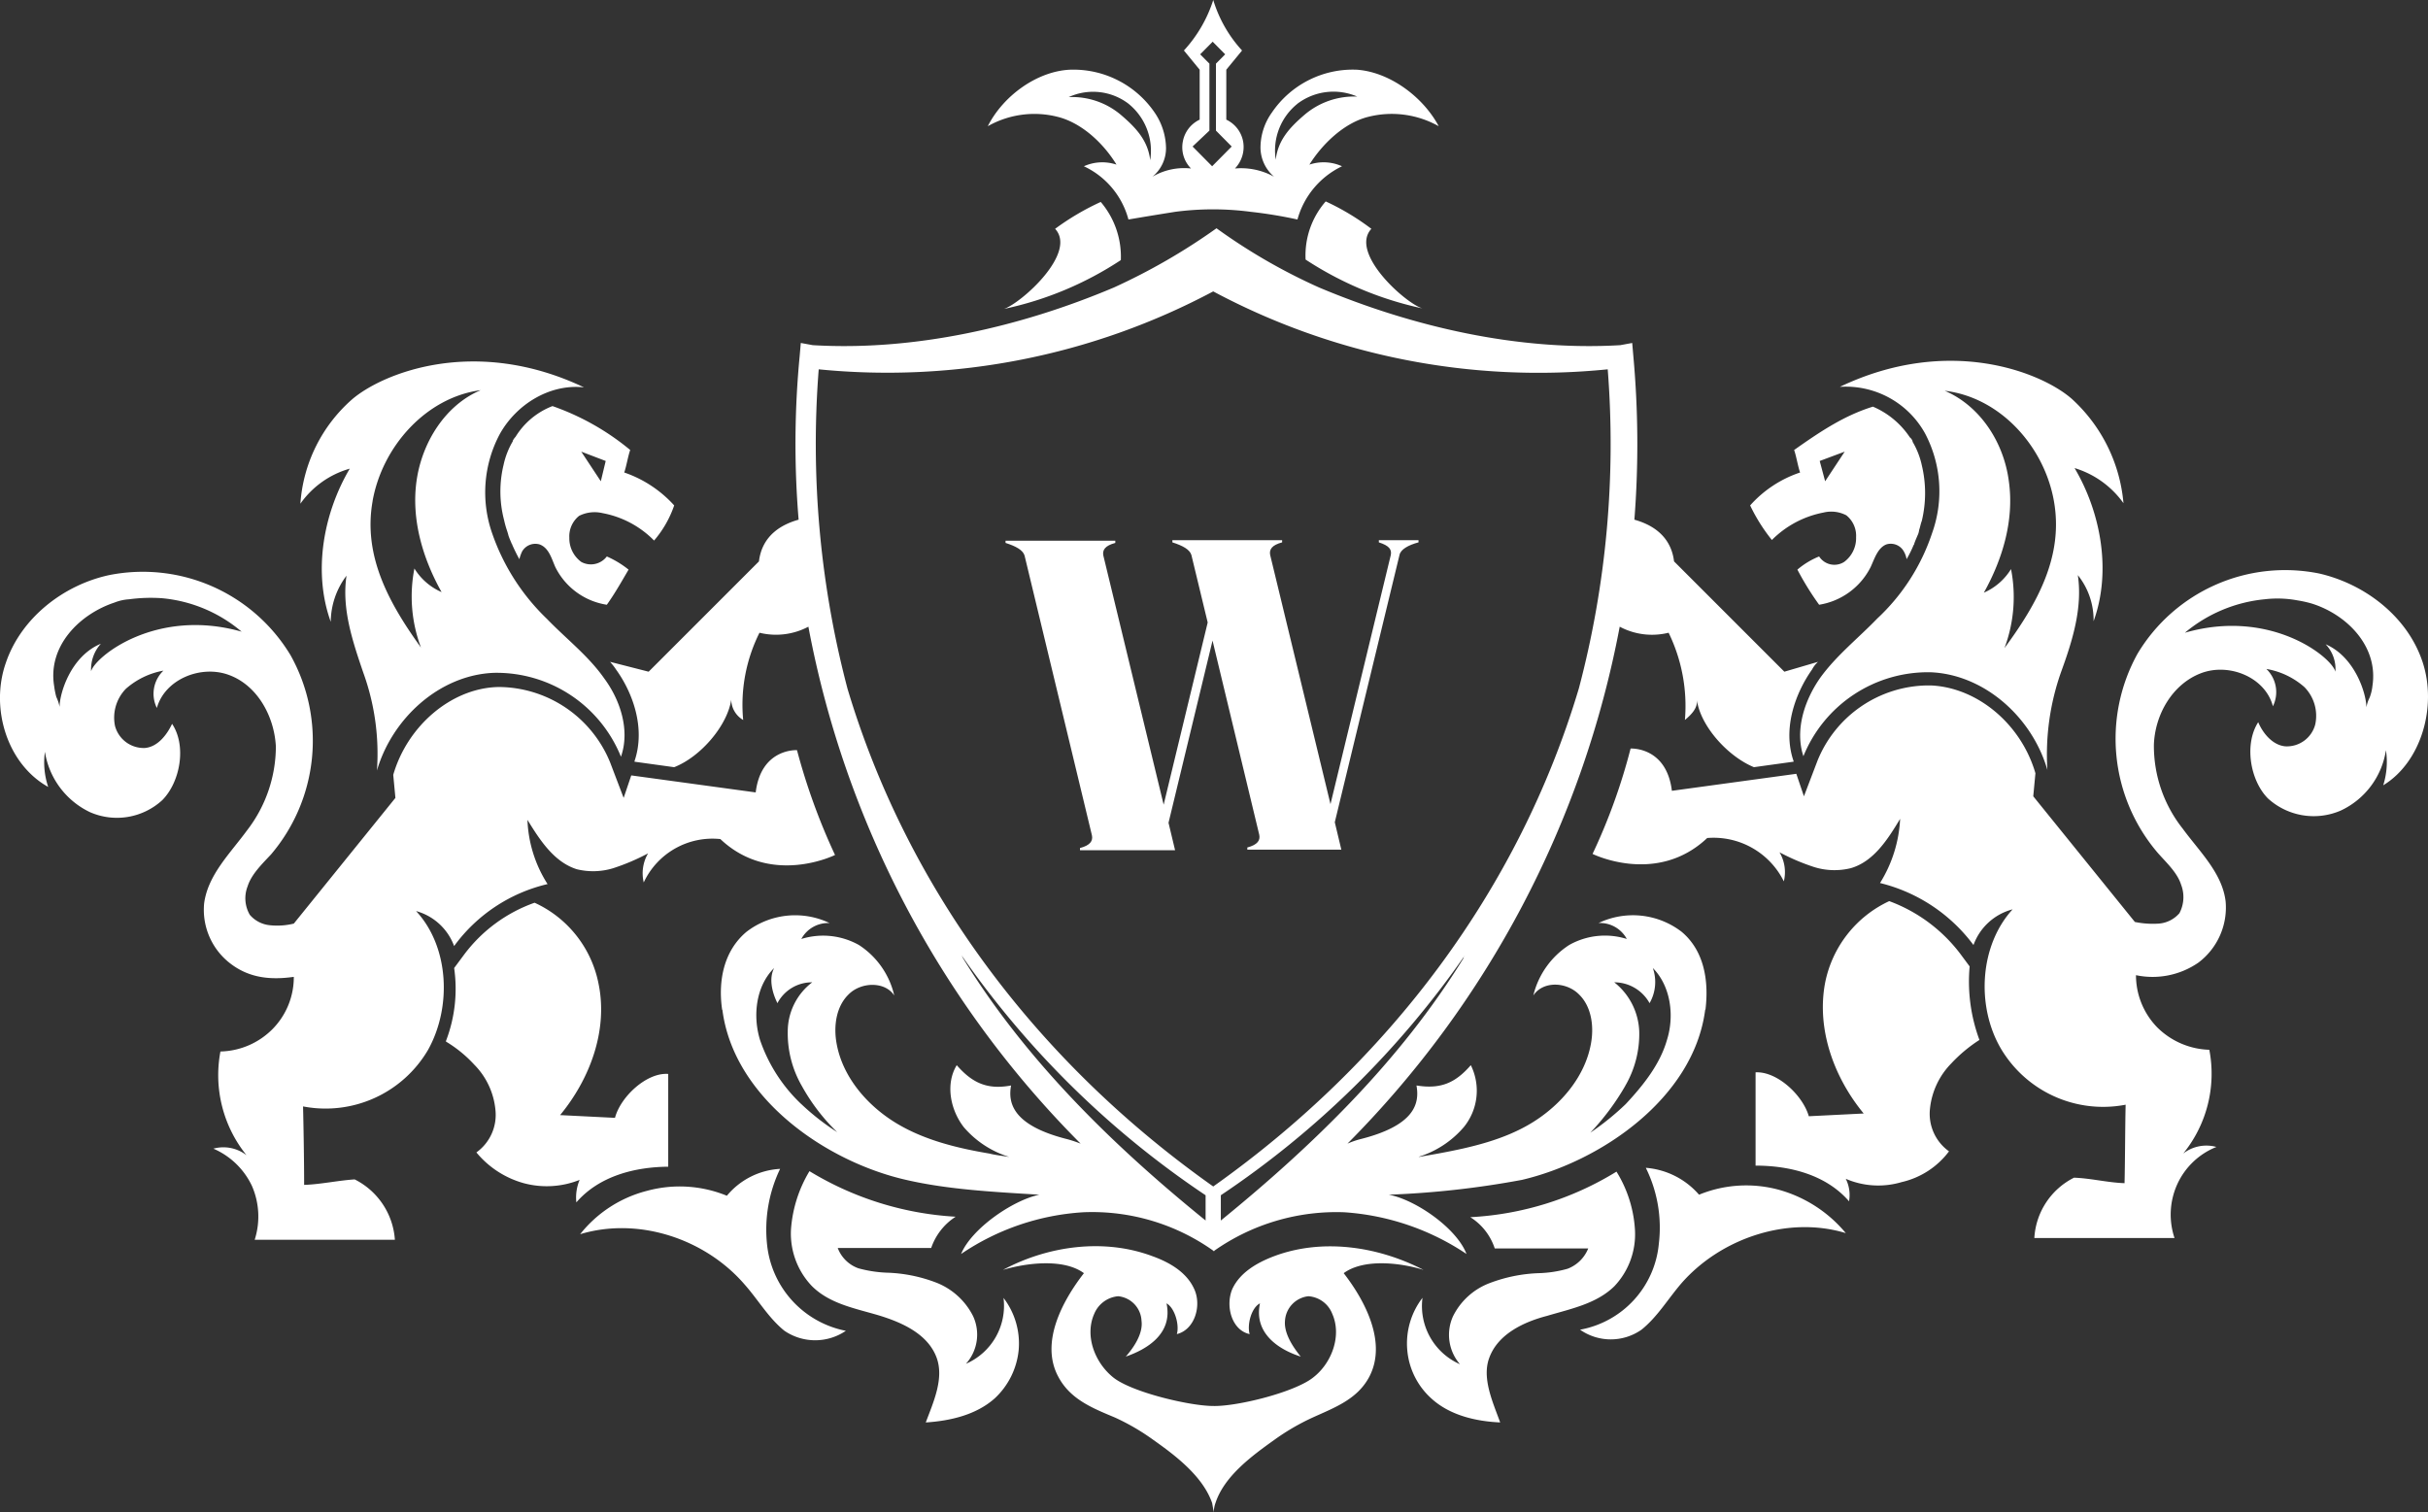 <svg xmlns="http://www.w3.org/2000/svg" width="296.439" height="184.675" viewBox="0 0 296.439 184.675"><rect x="0" y="0" width="296.439" height="184.675" fill="#333333" stroke="none"/><g id="Group_51730" data-name="Group 51730" transform="translate(-6246.05 -9929.662)"><g id="Group_48609" data-name="Group 48609" transform="translate(6246.05 9929.662)"><path id="Path_50522" data-name="Path 50522" d="M-119.94-393.864a12.1,12.1,0,0,1,6.3-3.351,3.981,3.981,0,0,1,2.786.335,3.2,3.2,0,0,1,1.194,2.68,3.608,3.608,0,0,1-1.46,3.015,2.213,2.213,0,0,1-3.052-.67,9.717,9.717,0,0,0-2.654,1.608,35.4,35.4,0,0,0,2.654,4.289,8.544,8.544,0,0,0,6.3-4.624c.464-1.005.862-2.345,1.924-2.747a1.826,1.826,0,0,1,2.123.871,2.811,2.811,0,0,1,.332.938,14.117,14.117,0,0,0,.862-1.742c.066-.067.066-.067.066-.134.133-.4.265-.67.4-1.005a1.982,1.982,0,0,0,.2-.67c.133-.4.2-.8.332-1.139a14.571,14.571,0,0,0,0-6.768,9.636,9.636,0,0,0-1.128-2.881v-.067a1.026,1.026,0,0,0-.332-.469,10.233,10.233,0,0,0-4.512-3.752c-3.45,1.072-6.3,2.948-9.62,5.294.265.737.464,2.01.73,2.747a14.178,14.178,0,0,0-6.1,4.02A21.438,21.438,0,0,0-119.94-393.864Zm8.89-10.788-2.388,3.618-.663-2.479Zm9.819-2.211a15.137,15.137,0,0,1,.862,12.129,25.02,25.02,0,0,1-6.7,10.453c-2.322,2.412-4.976,4.49-6.966,7.237-1.924,2.747-3.118,6.366-2.057,9.582a16.414,16.414,0,0,1,15.525-10.252c6.568.268,12.407,5.495,14.264,11.928a30.251,30.251,0,0,1,1.659-11.928c1.393-3.819,2.654-7.84,2.057-11.861a8.772,8.772,0,0,1,1.924,5.629c2.189-6.031.929-13.2-2.322-18.7a11.356,11.356,0,0,1,5.971,4.289,19.526,19.526,0,0,0-6.3-12.732c-3.649-3.216-14.994-7.84-28.329-1.474A11.055,11.055,0,0,1-101.231-406.863Zm15.724,8.242c1.194,6.7-1.99,12.464-6.037,17.958a17.733,17.733,0,0,0,.8-9.649,7.338,7.338,0,0,1-3.317,2.881c2.322-4.154,3.715-8.912,3.052-13.6-.6-4.691-3.45-9.18-7.829-11.056C-92.075-411.286-86.7-405.322-85.507-398.621Zm44.982,19.567c-1.858-5.495-7.033-9.448-12.606-10.721a21.014,21.014,0,0,0-22.159,9.783,21.444,21.444,0,0,0,2.455,24.324c1.062,1.206,2.388,2.412,2.853,3.886a4.206,4.206,0,0,1-.2,3.485,3.7,3.7,0,0,1-2.521,1.273,10.9,10.9,0,0,1-2.919-.2l-12.407-15.345.265-2.814c-1.725-5.964-7.033-10.453-12.738-10.721h-.531a14.689,14.689,0,0,0-13.335,9.18l-1.659,4.356-.929-2.747-15.193,2.077c-.663-5.428-5.042-5.16-5.042-5.16a71.975,71.975,0,0,1-4.644,12.866s7.829,3.887,14-1.943a9.573,9.573,0,0,1,9.355,5.294,4.756,4.756,0,0,0-.531-3.551,26.119,26.119,0,0,0,4.246,1.809,8.332,8.332,0,0,0,4.445.134c2.786-.8,4.511-3.484,6.037-6.031a16.259,16.259,0,0,1-2.455,7.84,20.214,20.214,0,0,1,11.411,7.572,6.947,6.947,0,0,1,4.777-4.356c-4.047,4.423-4.445,11.794-1.46,16.953a14.5,14.5,0,0,0,15.259,6.9c-.066,2.747-.066,6.9-.133,9.582-2.057-.067-4.113-.6-6.17-.67a8.805,8.805,0,0,0-4.843,7.371h17.117a8.976,8.976,0,0,1,.332-6.567,8.865,8.865,0,0,1,4.777-4.557,4.608,4.608,0,0,0-4.047.8,15.433,15.433,0,0,0,3.185-12.665A9.414,9.414,0,0,1-72.9-334.36a9.134,9.134,0,0,1-2.587-6.366,9.832,9.832,0,0,0,7.63-1.541,8.421,8.421,0,0,0,3.317-7.438c-.4-3.484-3.185-6.1-5.241-8.912A16.274,16.274,0,0,1-73.3-368.87c.133-3.685,2.256-7.371,5.706-8.711s7.9.469,8.824,4.021a3.912,3.912,0,0,0-.8-4.557,9.39,9.39,0,0,1,4.644,2.211,5,5,0,0,1,1.327,4.557,3.581,3.581,0,0,1-3.649,2.68c-1.526-.134-2.72-1.541-3.317-2.948-1.725,2.68-1,7.1,1.194,9.314a8.3,8.3,0,0,0,8.89,1.474A9.748,9.748,0,0,0-44.97-368.2a9.446,9.446,0,0,1-.332,4.288C-40.658-366.725-38.667-373.56-40.525-379.055Zm-6.1,3.082a5.641,5.641,0,0,1-.332,1.34,4.29,4.29,0,0,0-.4,1.206c0-1.675-1.393-6.165-4.976-7.706a4.381,4.381,0,0,1,1.194,3.35c-.464-1.809-7.961-7.773-18.378-4.758a17.85,17.85,0,0,1,9.753-4.087,13.238,13.238,0,0,1,3.981.134,14.077,14.077,0,0,1,1.791.4C-49.747-384.751-45.833-380.864-46.629-375.972ZM-94.6-332.819a17.985,17.985,0,0,0-3.45,2.881,9.239,9.239,0,0,0-2.587,5.495,5.634,5.634,0,0,0,2.322,5.227,10,10,0,0,1-5.772,3.753,10.008,10.008,0,0,1-6.834-.4,4.39,4.39,0,0,1,.4,2.747c-2.786-3.216-7.165-4.356-11.411-4.356v-11.391c2.654-.134,5.772,2.814,6.5,5.361l6.7-.335c-3.649-4.423-5.772-10.319-4.711-15.948a13.989,13.989,0,0,1,7.829-9.984,19.227,19.227,0,0,1,8.625,6.366l1.194,1.608A20.5,20.5,0,0,0-94.6-332.819ZM-172.22-304.34c2.654,3.418,5.308,8.51,3.118,12.665-1.46,2.747-4.246,3.753-6.9,4.959a27.9,27.9,0,0,0-4.711,2.747c-2.72,1.943-6.1,4.423-7.165,7.706a3.433,3.433,0,0,0-.2,1.139c-.066-.4-.133-.737-.2-1.139-1.128-3.283-4.511-5.83-7.165-7.706a27.212,27.212,0,0,0-4.71-2.747c-2.72-1.139-5.44-2.211-6.9-4.959-2.256-4.154.464-9.247,3.118-12.665-2.455-1.809-6.966-1.273-9.885-.4,5.507-2.948,12.34-3.887,18.245-1.675,2.057.737,4.18,1.943,5.109,4.02.929,2.01.066,4.959-2.123,5.495.332-1.139-.265-3.216-1.261-3.753.8,3.753-2.455,5.629-4.976,6.5,1-1.139,2.123-2.814,1.924-4.356a3.16,3.16,0,0,0-2.853-3.015,3.491,3.491,0,0,0-2.919,2.144c-1.194,2.68.066,5.964,2.322,7.773s9.355,3.484,12.207,3.484c2.919.067,9.952-1.675,12.207-3.484,2.256-1.742,3.516-5.093,2.322-7.773a3.376,3.376,0,0,0-2.919-2.144,3.215,3.215,0,0,0-2.853,3.015c-.133,1.541,1,3.216,1.924,4.356-2.521-.8-5.772-2.747-4.976-6.5-1.061.536-1.592,2.613-1.261,3.753-2.189-.469-2.986-3.417-2.123-5.495.929-2.01,2.986-3.216,5.109-4.02,5.9-2.211,12.672-1.206,18.245,1.675C-165.254-305.614-169.765-306.15-172.22-304.34Zm17.78,10.319c-.929,2.479.4,5.361,1.327,7.907-2.986-.134-6.17-.871-8.426-2.948a8.98,8.98,0,0,1-2.919-5.9,9.142,9.142,0,0,1,1.858-6.366,7.767,7.767,0,0,0,4.578,8.108,5.484,5.484,0,0,1-.862-5.83,8.227,8.227,0,0,1,4.511-4.087,18.626,18.626,0,0,1,6.037-1.206,14.292,14.292,0,0,0,3.45-.536,4.4,4.4,0,0,0,2.521-2.479h-11.411a7.123,7.123,0,0,0-2.985-3.819,37.738,37.738,0,0,0,17.847-5.562,15.167,15.167,0,0,1,2.256,7.1,9.217,9.217,0,0,1-2.521,6.9c-2.189,2.144-5.308,2.747-8.227,3.618C-150.26-298.377-153.378-296.9-154.439-294.021Zm43.522-15.211c-7.033-2.144-15.259.6-20.1,6.165-1.659,1.943-2.919,4.088-4.843,5.629a6.539,6.539,0,0,1-7.5,0,11.77,11.77,0,0,0,9.62-10.52,16.448,16.448,0,0,0-1.592-9.247,9.6,9.6,0,0,1,6.5,3.284,15.189,15.189,0,0,1,9.753-.6A16.275,16.275,0,0,1-110.917-309.232Zm-157.9-100.982a9.131,9.131,0,0,0-4.511,3.753,2.034,2.034,0,0,0-.332.469v.067a9.636,9.636,0,0,0-1.128,2.881,13.77,13.77,0,0,0,.066,6.768,11.311,11.311,0,0,0,.332,1.206c.066.2.133.4.2.67.133.4.265.67.4,1.005a.209.209,0,0,1,.066.134c.265.6.531,1.139.862,1.742a4.839,4.839,0,0,1,.332-.938,1.86,1.86,0,0,1,2.123-.871c1.128.4,1.46,1.675,1.924,2.747a8.455,8.455,0,0,0,6.3,4.624c1-1.407,1.791-2.814,2.654-4.289a11.717,11.717,0,0,0-2.654-1.608,2.446,2.446,0,0,1-3.118.67,3.571,3.571,0,0,1-1.46-2.948,3.2,3.2,0,0,1,1.194-2.68,4.212,4.212,0,0,1,2.853-.335,11.854,11.854,0,0,1,6.3,3.35,13.1,13.1,0,0,0,2.455-4.289,14.581,14.581,0,0,0-6.1-4.021c.265-.737.464-2.01.73-2.747A30.728,30.728,0,0,0-268.818-410.214Zm5.9,9.18-2.388-3.618,2.985,1.139Zm-30.651-1.541c-3.251,5.495-4.511,12.665-2.322,18.7a9.442,9.442,0,0,1,1.924-5.629c-.6,4.021.73,7.974,2.057,11.86a29.092,29.092,0,0,1,1.659,11.928c1.858-6.366,7.63-11.659,14.264-11.928A16.38,16.38,0,0,1-260.459-367.4c1.128-3.216-.066-6.9-2.057-9.582-1.924-2.747-4.644-4.825-6.966-7.237a26.392,26.392,0,0,1-6.7-10.453,15.147,15.147,0,0,1,.929-12.128c2.057-3.686,6.17-6.165,10.283-5.7-13.4-6.366-24.68-1.675-28.329,1.474a18.661,18.661,0,0,0-6.3,12.732A11.062,11.062,0,0,1-293.565-402.575Zm2.786,3.953c1.194-6.7,6.568-12.665,13.2-13.536-4.312,1.809-7.165,6.366-7.829,11.056s.73,9.448,3.052,13.6a7.339,7.339,0,0,1-3.317-2.881,17.734,17.734,0,0,0,.8,9.649C-288.788-386.158-291.973-391.92-290.778-398.621Zm9.952,54.344a19.678,19.678,0,0,1,11.411-7.572,15.582,15.582,0,0,1-2.455-7.84c1.526,2.479,3.251,5.16,6.037,6.031a8.37,8.37,0,0,0,4.445-.134,26.094,26.094,0,0,0,4.246-1.809,4.8,4.8,0,0,0-.531,3.551,9.26,9.26,0,0,1,9.355-5.294c6.17,5.83,14,1.943,14,1.943a76.891,76.891,0,0,1-4.644-12.8s-4.379-.268-5.042,5.16l-15.193-2.077-.929,2.747-1.659-4.356a14.775,14.775,0,0,0-13.269-9.18h-.531c-5.639.2-10.947,4.758-12.672,10.721l.265,2.814L-300.4-347.025a8.486,8.486,0,0,1-2.919.2,3.68,3.68,0,0,1-2.455-1.273,4.009,4.009,0,0,1-.265-3.484c.464-1.474,1.791-2.747,2.853-3.886a21.422,21.422,0,0,0,2.388-24.324,21.059,21.059,0,0,0-22.159-9.783c-5.573,1.206-10.748,5.227-12.606,10.721-1.924,5.495.133,12.33,5.175,15.144a9.4,9.4,0,0,1-.4-4.289,9.862,9.862,0,0,0,5.507,7.371,8.188,8.188,0,0,0,8.824-1.474c2.189-2.211,2.986-6.634,1.194-9.314-.663,1.407-1.791,2.814-3.317,2.948a3.632,3.632,0,0,1-3.649-2.68A5.055,5.055,0,0,1-320.9-375.7a9.475,9.475,0,0,1,4.578-2.211,3.912,3.912,0,0,0-.8,4.557c1-3.551,5.44-5.294,8.824-4.021,3.45,1.273,5.507,5.026,5.706,8.711a16.8,16.8,0,0,1-3.516,10.252c-2.057,2.814-4.777,5.428-5.241,8.912a8.264,8.264,0,0,0,3.317,7.438c2.256,1.675,4.777,1.943,7.63,1.541a9.016,9.016,0,0,1-2.588,6.366,9.242,9.242,0,0,1-6.369,2.747,15.553,15.553,0,0,0,3.185,12.665,4.608,4.608,0,0,0-4.047-.8,9.233,9.233,0,0,1,4.711,4.557,9.323,9.323,0,0,1,.332,6.567h17.117a8.921,8.921,0,0,0-4.909-7.371c-2.057.134-4.113.6-6.17.67,0-2.747-.066-6.9-.133-9.582a14.5,14.5,0,0,0,15.259-6.9c2.919-5.227,2.587-12.6-1.46-16.953A6.9,6.9,0,0,1-280.827-344.277Zm-44.319-33.571a4.649,4.649,0,0,1,1.194-3.35c-3.715,1.541-5.042,6.1-5.042,7.706a5.119,5.119,0,0,0-.4-1.206,9.574,9.574,0,0,1-.265-1.34c-.8-4.892,3.118-8.778,7.364-10.185a5.766,5.766,0,0,1,1.791-.4,19.783,19.783,0,0,1,3.981-.134,17.451,17.451,0,0,1,9.753,4.087C-317.184-385.622-324.614-379.658-325.145-377.849Zm63.359-1.139a7.351,7.351,0,0,1,.73.938c1.99,2.747,3.649,7.1,2.256,11.19v.067l4.843.67c3.251-1.273,6.5-5.093,6.966-8.242a2.932,2.932,0,0,0,1.46,2.479,19.667,19.667,0,0,1,1.99-10.654,8.455,8.455,0,0,0,5.971-.737,121,121,0,0,0,33.239,63.122,14.826,14.826,0,0,0-1.592-.536c-6.7-1.675-7.3-4.423-6.9-6.567-2.853.536-4.711-.268-6.635-2.479-1.393,2.278-.8,5.428.863,7.572a11.9,11.9,0,0,0,5.507,3.619h-.066c-.8-.134-1.526-.2-2.322-.4-3.981-.67-8.094-1.675-11.544-3.819s-6.369-5.562-7.1-9.582c-.4-2.144-.066-4.556,1.46-6.031,1.526-1.541,4.445-1.608,5.573.134a10.005,10.005,0,0,0-4.312-6.165,8.928,8.928,0,0,0-7.033-.737,3.711,3.711,0,0,1,3.45-1.943,9.749,9.749,0,0,0-10.151,1.072c-2.786,2.345-3.45,5.964-2.986,9.381,0,.134.066.134.066.268,1.46,10.721,12.672,18.427,22.425,20.639,5.241,1.206,10.881,1.474,16.255,1.809-3.251.67-8.293,4.154-9.554,7.237A29.771,29.771,0,0,1-204-311.778a25.528,25.528,0,0,1,15.857,4.691l.066.067a.065.065,0,0,0,.066-.067,25.959,25.959,0,0,1,15.856-4.691,30.429,30.429,0,0,1,14.928,5.093c-1.194-3.149-6.236-6.634-9.487-7.237a110.724,110.724,0,0,0,16.255-1.809c9.686-2.278,20.9-9.984,22.358-20.639,0-.134.066-.134.066-.268.4-3.484-.2-7.1-2.919-9.381a9.749,9.749,0,0,0-10.151-1.072,3.7,3.7,0,0,1,3.45,1.943,8.87,8.87,0,0,0-7.033.737,10.175,10.175,0,0,0-4.379,6.165c1.194-1.809,4.047-1.675,5.573-.134,1.526,1.474,1.858,3.886,1.46,6.031-.73,4.021-3.649,7.438-7.1,9.582s-7.563,3.082-11.544,3.819c-.73.134-1.526.268-2.256.4h-.133a11.9,11.9,0,0,0,5.507-3.618,7.036,7.036,0,0,0,.862-7.572c-1.924,2.211-3.715,2.948-6.635,2.479.4,2.211-.2,4.892-6.9,6.567a10.244,10.244,0,0,0-1.526.536,121.477,121.477,0,0,0,33.239-63.122,8.382,8.382,0,0,0,5.971.737,20.418,20.418,0,0,1,1.99,10.654c.8-.67,1.592-1.474,1.46-2.479.4,3.149,3.715,6.9,6.966,8.242l4.843-.67v-.067c-1.393-4.02.265-8.376,2.256-11.19a3.254,3.254,0,0,1,.73-.938l-4.113,1.206-13.468-13.469c-.4-3.284-2.919-4.557-4.843-5.093a118.9,118.9,0,0,0-.133-20.036l-.133-1.541-1.46.268c-12.407.737-25.277-2.211-36.755-7.036a70.4,70.4,0,0,1-12.539-7.237,75.406,75.406,0,0,1-12.539,7.237c-11.411,4.825-24.349,7.773-36.755,7.036l-1.46-.268-.133,1.541a112.236,112.236,0,0,0-.133,20.036c-1.924.536-4.445,1.809-4.843,5.093l-13.468,13.469Zm23.353,54.009a19.4,19.4,0,0,1-5.042-7.84c-.929-3.015-.464-6.634,1.725-8.778-.663,1.273-.265,2.948.4,4.289a4.748,4.748,0,0,1,4.246-2.546,7.547,7.547,0,0,0-2.986,6.031,12.862,12.862,0,0,0,1.725,6.634,24,24,0,0,0,4.312,5.629A29.384,29.384,0,0,1-238.432-324.979Zm100.579-2.211a12.563,12.563,0,0,0,1.725-6.634,8.014,8.014,0,0,0-3.052-6.031,4.927,4.927,0,0,1,4.312,2.546,5.18,5.18,0,0,0,.4-4.289c2.189,2.211,2.654,5.83,1.725,8.778-.863,3.015-2.919,5.562-5.042,7.84a32.8,32.8,0,0,1-4.312,3.484A30.19,30.19,0,0,0-137.853-327.19Zm-50.29,12.263c-21.628-15.278-37.352-36.386-44.65-60.777a117.213,117.213,0,0,1-3.516-39,84.7,84.7,0,0,0,48.166-9.515,84.259,84.259,0,0,0,48.166,9.515,116.819,116.819,0,0,1-3.516,38.932C-150.79-351.313-166.581-330.206-188.143-314.928Zm-30.519-27.809-.2-.4a112.1,112.1,0,0,0,29.789,29.283v3.082C-200.416-319.953-210.965-330.273-218.661-342.736Zm31.448,31.963v-3.082a112.1,112.1,0,0,0,29.789-29.283c-.133.134-.133.268-.2.4C-165.32-330.273-175.935-319.953-187.214-310.773Zm-67.274-6.567c-4.246,0-8.625,1.139-11.411,4.356a5.562,5.562,0,0,1,.4-2.747,10.807,10.807,0,0,1-6.833.4,11.477,11.477,0,0,1-5.772-3.753,5.635,5.635,0,0,0,2.322-5.227,9.061,9.061,0,0,0-2.587-5.495,15.545,15.545,0,0,0-3.45-2.814v-.067a17.791,17.791,0,0,0,1-8.912l1.194-1.608a18.419,18.419,0,0,1,8.625-6.366,13.8,13.8,0,0,1,7.829,9.984c1.128,5.629-1.062,11.526-4.711,15.948l6.7.335c.663-2.546,3.848-5.562,6.5-5.361v11.324h.2Zm40.736,16.015a9.142,9.142,0,0,1,1.858,6.366,9.29,9.29,0,0,1-2.919,5.9c-2.256,2.01-5.374,2.747-8.426,2.948.929-2.479,2.256-5.361,1.327-7.907-1.061-2.881-4.18-4.289-7.033-5.16-2.919-.871-6.037-1.407-8.227-3.618a9.284,9.284,0,0,1-2.521-6.9,15.96,15.96,0,0,1,2.256-7.1,38.5,38.5,0,0,0,17.847,5.562,7.378,7.378,0,0,0-2.986,3.819h-11.411a4.213,4.213,0,0,0,2.521,2.479,15.386,15.386,0,0,0,3.45.536,18.283,18.283,0,0,1,6.037,1.206,8.478,8.478,0,0,1,4.511,4.087,5.336,5.336,0,0,1-.863,5.83A7.717,7.717,0,0,0-213.752-301.325Zm-19.24,4.02a6.656,6.656,0,0,1-7.5,0c-1.924-1.541-3.184-3.752-4.843-5.629-4.843-5.629-13-8.309-20.1-6.165a15.2,15.2,0,0,1,8.16-5.294,15.189,15.189,0,0,1,9.753.6,9.078,9.078,0,0,1,6.5-3.283,17.142,17.142,0,0,0-1.592,9.247A11.987,11.987,0,0,0-232.992-297.3Zm25.875-148.223c2.919.737,5.573,3.216,7.165,5.83a5.463,5.463,0,0,0-3.981.2,10.02,10.02,0,0,1,5.44,6.5s2.322-.4,5.706-.938a35.4,35.4,0,0,1,9.222,0,54.561,54.561,0,0,1,5.706.938,10.209,10.209,0,0,1,5.44-6.5,5.446,5.446,0,0,0-3.981-.2c1.592-2.546,4.246-5.093,7.165-5.83a11.7,11.7,0,0,1,8.625,1.139c-1.924-3.619-6.037-6.634-10.018-6.9a11.933,11.933,0,0,0-10.35,5.227,7.4,7.4,0,0,0-1.393,4.356,4.724,4.724,0,0,0,1.659,3.484,8.348,8.348,0,0,0-4.777-1.005,3.792,3.792,0,0,0,1-3.283,3.688,3.688,0,0,0-2.057-2.68v-6.1l1.924-2.345a15.925,15.925,0,0,1-3.516-6.165,16.544,16.544,0,0,1-3.583,6.165l1.924,2.345v6.1a3.688,3.688,0,0,0-2.057,2.68,3.676,3.676,0,0,0,1,3.283,7.642,7.642,0,0,0-4.71,1.005,4.5,4.5,0,0,0,1.659-3.484,7.888,7.888,0,0,0-1.393-4.356,12.012,12.012,0,0,0-10.35-5.227c-4.047.2-8.16,3.216-10.018,6.9A11.533,11.533,0,0,1-207.117-445.527Zm29.258-1.608a7.31,7.31,0,0,1,7.3-.871,9.337,9.337,0,0,0-6.5,2.278c-1.791,1.541-3.185,3.082-3.45,5.428A7.311,7.311,0,0,1-177.859-447.135Zm-10.748,3.283v-8.175l-1.128-1.139,1.526-1.541,1.526,1.541-1.128,1.139v8.175l1.924,1.943-2.388,2.412-2.388-2.412Zm-9.885-3.283a7.37,7.37,0,0,1,2.654,6.9c-.265-2.345-1.659-3.886-3.45-5.428a9.23,9.23,0,0,0-6.5-2.278A7.143,7.143,0,0,1-198.492-447.135Zm-8.957,15.278a31.254,31.254,0,0,1,5.573-3.284,10.315,10.315,0,0,1,2.455,7.1,41.521,41.521,0,0,1-14.264,5.964C-211.562-422.811-204.729-428.909-207.449-431.857Zm38.613,0c-2.72,2.948,4.18,9.113,6.236,9.716a42.06,42.06,0,0,1-14.264-5.964,10.007,10.007,0,0,1,2.455-7.1A30.049,30.049,0,0,1-168.836-431.857Z" transform="translate(336.273 459.8)" fill="#fff" fill-rule="evenodd"></path></g><g id="Group_48610" data-name="Group 48610" transform="translate(6368.817 9995.618)"><path id="Path_50525" data-name="Path 50525" d="M-141.878-312.44H-130.4l-.8-3.35,5.374-22.247,5.706,23.721c.133.67-.2,1.206-1.46,1.541v.268H-110.1l-.8-3.35,7.9-32.633c.133-.67,1.061-1.206,2.322-1.541v-.268h-4.843v.268c1.261.4,1.592.871,1.46,1.541l-7.364,30.422-7.364-30.422c-.133-.67.2-1.206,1.46-1.541v-.268h-13.4v.268c1.261.4,2.123.871,2.322,1.541l1.99,8.242L-131.794-318l-7.364-30.422c-.133-.67.2-1.206,1.46-1.541v-.268h-13.4v.268c1.261.4,2.123.871,2.322,1.541l8.227,34.174c.133.67-.2,1.206-1.46,1.541v.268Z" transform="translate(151.1 350.3)" fill="#fff" fill-rule="evenodd"></path></g></g></svg>